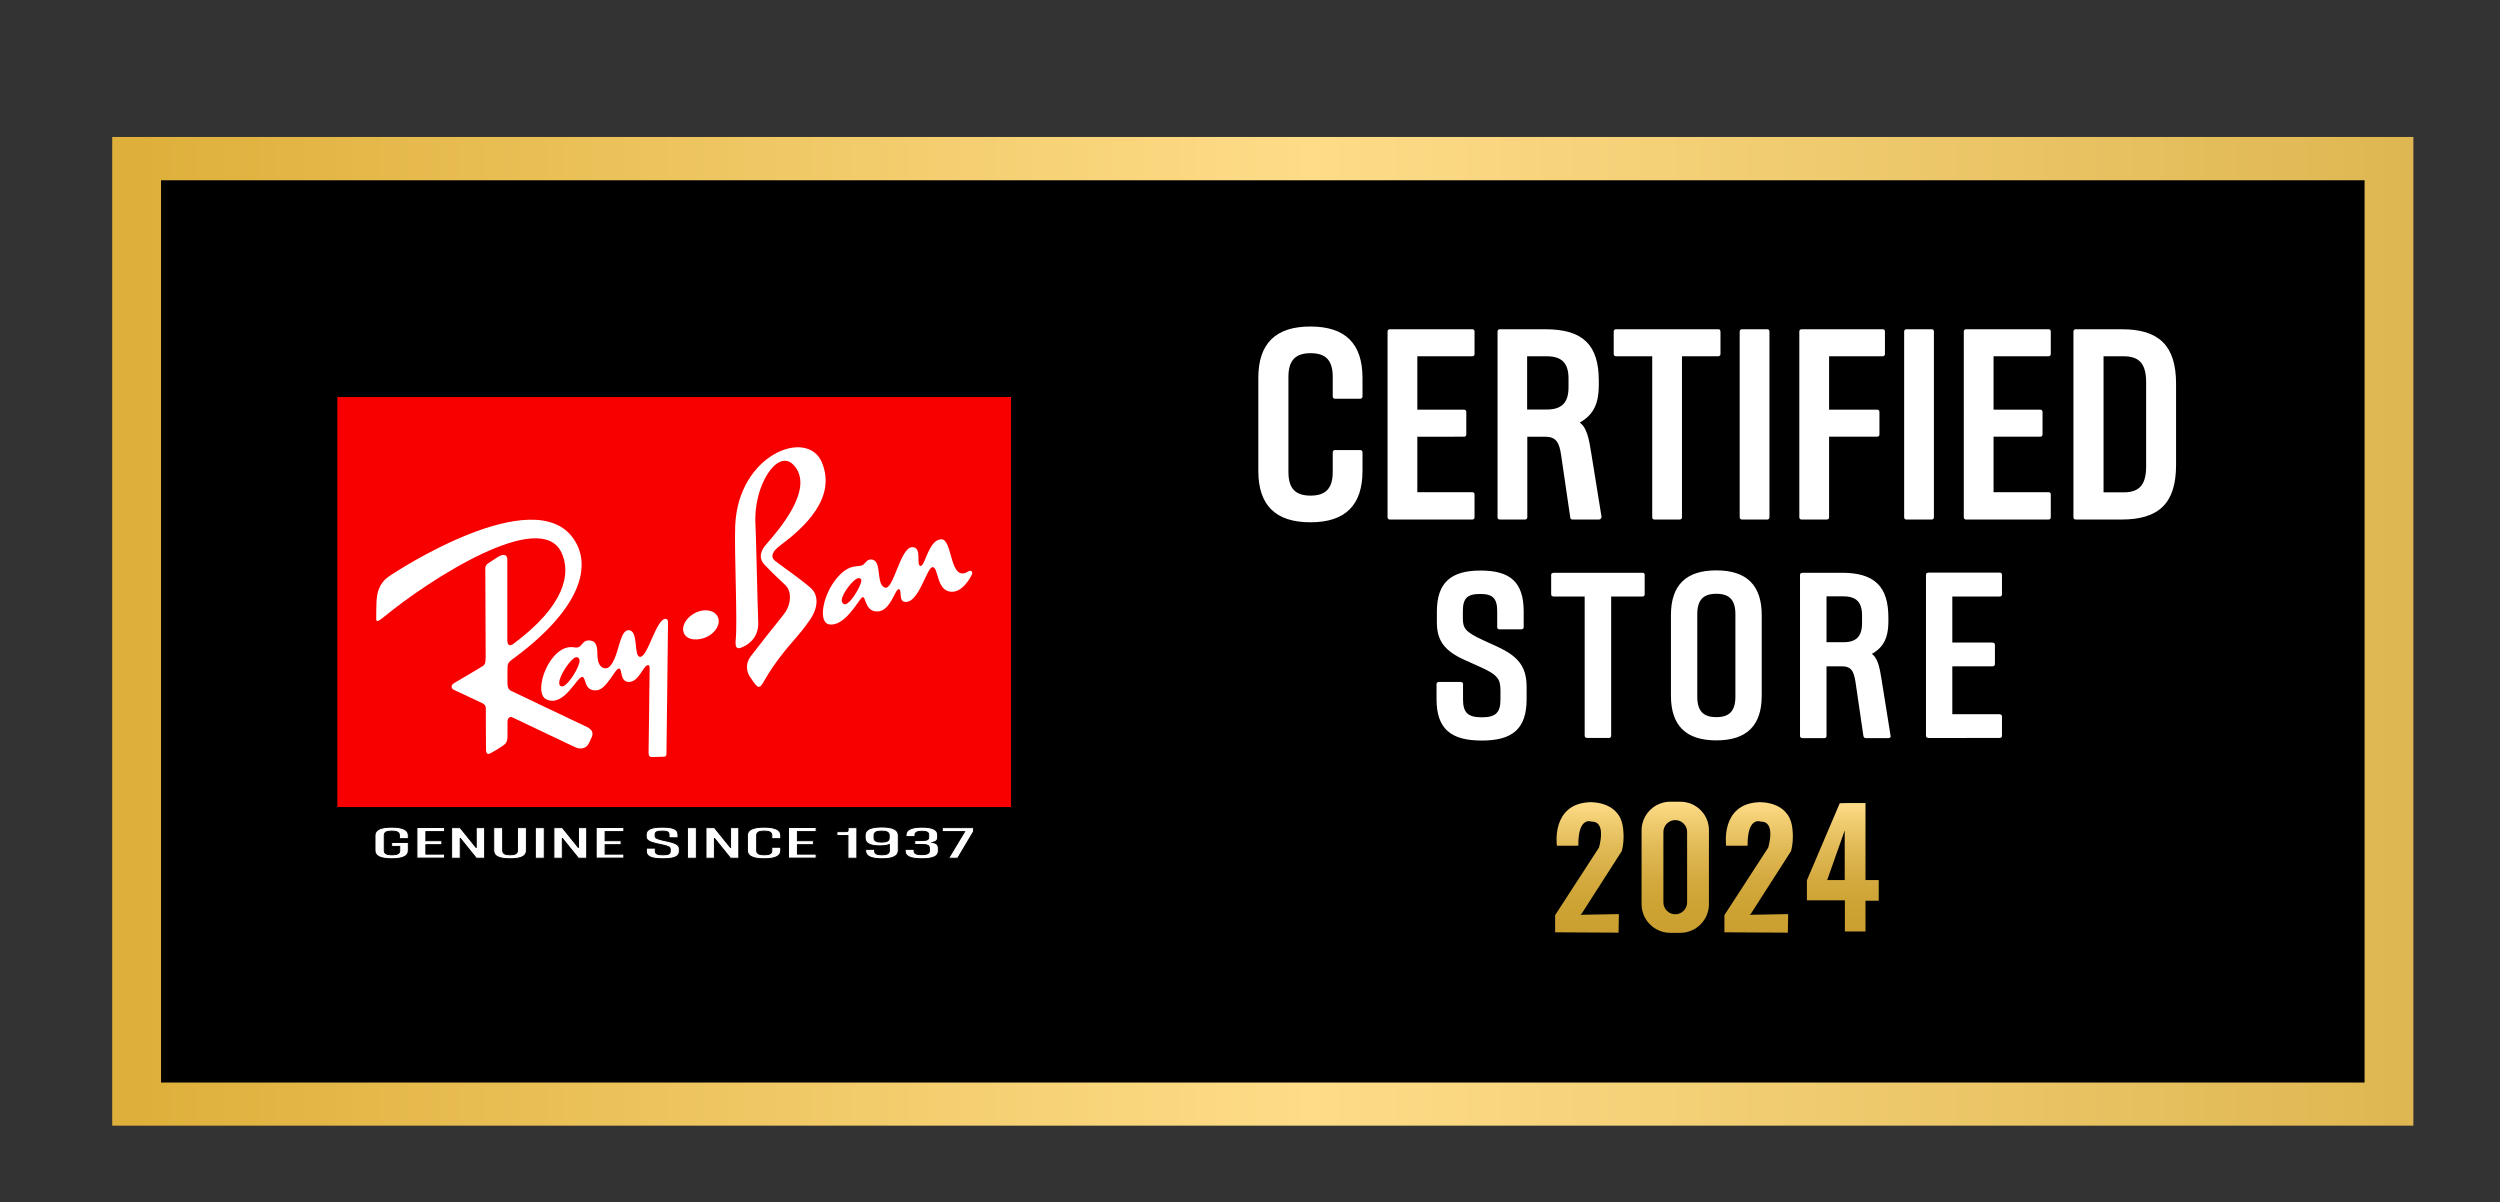 <?xml version="1.0" encoding="utf-8"?>
<!-- Generator: Adobe Illustrator 25.4.1, SVG Export Plug-In . SVG Version: 6.00 Build 0)  -->
<svg version="1.1" id="Layer_1" xmlns="http://www.w3.org/2000/svg" xmlns:xlink="http://www.w3.org/1999/xlink" x="0px" y="0px"
	 viewBox="0 0 1454.7 699.6" style="enable-background:new 0 0 1454.7 699.6;" xml:space="preserve">
<rect x="0" y="0" width="1454.7" height="699.6" fill="#333333" stroke="none"/>
<style type="text/css">
	.st0{stroke:#FFFFFF;stroke-width:0.567;stroke-miterlimit:10;}
	.st1{fill:#FFFFFF;stroke:#FFFFFF;stroke-width:1.417;stroke-miterlimit:10;}
	.st2{fill:#F90000;}
	.st3{fill:#FFFFFF;}
	.st4{fill:#FFFFFF;stroke:#000000;stroke-width:0.567;stroke-miterlimit:10;}
	.st5{fill:url(#SVGID_1_);}
	.st6{fill:url(#SVGID_00000026132491029902783620000011743276405762541723_);}
	.st7{fill:url(#SVGID_00000050640863051613222350000009350346836401322647_);}
	.st8{fill:url(#SVGID_00000085962702239619389930000015743451917532497045_);}
	.st9{fill:url(#SVGID_00000052103415992141706040000017226236033767200176_);}
</style>
<rect x="84" y="91.1" class="st0" width="1301.7" height="552.5"/>
<path class="st1" d="M776.2,230.7v-11.4c0-10.2-4.5-14.5-13.6-14.5c-9.1,0-13.6,4.4-13.6,14.5v55.3c0,10.2,4.5,14.5,13.6,14.5
	c9.1,0,13.6-4.4,13.6-14.5v-11.4c0-0.4,0.2-0.6,0.6-0.6h14.7c0.4,0,0.6,0.2,0.6,0.6V274c0,19.5-9.6,29.2-29.6,29.2
	c-20,0-29.6-9.7-29.6-29.2v-54.1c0-19.5,9.6-29.2,29.6-29.2c20,0,29.6,9.7,29.6,29.2v10.8c0,0.4-0.2,0.6-0.6,0.6h-14.7
	C776.4,231.3,776.2,231.1,776.2,230.7z"/>
<path class="st1" d="M857.3,192.9V206c0,0.4-0.2,0.6-0.6,0.6H824v32.5h27.9c0.4,0,0.6,0.2,0.6,0.6v13.1c0,0.4-0.2,0.6-0.6,0.6H824
	v33.7h32.7c0.4,0,0.6,0.2,0.6,0.6V301c0,0.4-0.2,0.6-0.6,0.6h-48c-0.4,0-0.6-0.2-0.6-0.6V192.9c0-0.4,0.2-0.6,0.6-0.6h48
	C857.1,192.2,857.3,192.5,857.3,192.9z"/>
<path class="st1" d="M930.3,301.6H915c-0.4,0-0.6-0.2-0.6-0.6l-5.3-36.2c-1.1-8-3.4-11.4-10.1-11.4h-11V301c0,0.4-0.2,0.6-0.6,0.6
	h-14.7c-0.4,0-0.6-0.2-0.6-0.6V192.9c0-0.4,0.2-0.6,0.6-0.6h26.6c21.5,0,30.3,8.9,30.3,29.2v2.5c0,12.5-4.2,17.8-11.8,21.9
	c4.8,2.2,6.1,9.5,7.5,18.4l5.9,36.6C931,301.4,930.8,301.6,930.3,301.6z M887.9,239h12.2c9.1,0,13.3-4.4,13.3-13.6v-5.2
	c0-9.2-4.2-13.6-13.3-13.6h-12.2V239z"/>
<path class="st1" d="M1000.4,192.9V206c0,0.4-0.2,0.6-0.6,0.6H978V301c0,0.4-0.2,0.6-0.6,0.6h-14.7c-0.4,0-0.6-0.2-0.6-0.6v-94.4
	h-21.8c-0.4,0-0.6-0.2-0.6-0.6v-13.1c0-0.4,0.2-0.6,0.6-0.6h59.6C1000.2,192.2,1000.4,192.5,1000.4,192.9z"/>
<path class="st1" d="M1028.9,192.9V301c0,0.4-0.2,0.6-0.6,0.6h-14.7c-0.4,0-0.6-0.2-0.6-0.6V192.9c0-0.4,0.2-0.6,0.6-0.6h14.7
	C1028.7,192.2,1028.9,192.5,1028.9,192.9z"/>
<path class="st1" d="M1096.1,192.9V206c0,0.4-0.2,0.6-0.6,0.6h-31.9v32.5h28.7c0.4,0,0.6,0.2,0.6,0.6v13.1c0,0.4-0.2,0.6-0.6,0.6
	h-28.7V301c0,0.4-0.2,0.6-0.6,0.6h-14.7c-0.4,0-0.6-0.2-0.6-0.6V192.9c0-0.4,0.2-0.6,0.6-0.6h47.2
	C1095.9,192.2,1096.1,192.5,1096.1,192.9z"/>
<path class="st1" d="M1124.6,192.9V301c0,0.4-0.2,0.6-0.6,0.6h-14.7c-0.4,0-0.6-0.2-0.6-0.6V192.9c0-0.4,0.2-0.6,0.6-0.6h14.7
	C1124.4,192.2,1124.6,192.5,1124.6,192.9z"/>
<path class="st1" d="M1192.6,192.9V206c0,0.4-0.2,0.6-0.6,0.6h-32.7v32.5h27.9c0.4,0,0.6,0.2,0.6,0.6v13.1c0,0.4-0.2,0.6-0.6,0.6
	h-27.9v33.7h32.7c0.4,0,0.6,0.2,0.6,0.6V301c0,0.4-0.2,0.6-0.6,0.6h-48c-0.4,0-0.6-0.2-0.6-0.6V192.9c0-0.4,0.2-0.6,0.6-0.6h48
	C1192.4,192.2,1192.6,192.5,1192.6,192.9z"/>
<path class="st1" d="M1265.5,223.3v47.2c0,21.7-9.4,31.1-31.1,31.1h-26.6c-0.4,0-0.6-0.2-0.6-0.6V192.9c0-0.4,0.2-0.6,0.6-0.6h26.6
	C1256,192.2,1265.5,201.6,1265.5,223.3z M1249.5,222.4c0-11.4-4.5-15.8-13.9-15.8h-12.3v80.6h12.3c9.4,0,13.9-4.4,13.9-15.8V222.4z"
	/>
<g>
	<path class="st1" d="M870.9,376.9l-8.5-3.9c-9.9-4.6-11.9-6.9-11.9-13.1v-4.3c0-7.9,2.9-10.7,10.8-10.7c7.6,0,10.6,2.8,10.6,10.7
		v9.4c0,0.3,0.2,0.5,0.6,0.5h12.8c0.3,0,0.6-0.2,0.6-0.5v-9.1c0-16.5-7.2-23.2-24.4-23.2c-16.7,0-24.7,6.6-24.7,23.2v6.4
		c0,10.2,4.4,16,15.8,21.1l8.7,3.9c10.6,4.7,12.5,7.5,12.5,14.4v5.4c0,8.1-3.3,11-11.5,11c-8.3,0-11.7-2.8-11.7-11v-9.1
		c0-0.3-0.2-0.5-0.6-0.5h-12.8c-0.3,0-0.6,0.2-0.6,0.5v8.8c0,17.1,8.2,23.4,25.6,23.4c17.4,0,25.4-6.4,25.4-23.4v-6.9
		C887.6,388.5,883.3,382.6,870.9,376.9z M843.6,360.8v-0.1c0,8.8,3.2,12.2,12.1,16.5C846.7,372.9,843.6,369.5,843.6,360.8z"/>
	<path class="st1" d="M956.3,334.5v11.4c0,0.3-0.2,0.5-0.6,0.5h-18.9v81.8c0,0.3-0.2,0.5-0.6,0.5h-12.8c-0.3,0-0.6-0.2-0.6-0.5
		v-81.8h-18.9c-0.3,0-0.6-0.2-0.6-0.5v-11.4c0-0.3,0.2-0.5,0.6-0.5h51.7C956.1,333.9,956.3,334.1,956.3,334.5z"/>
	<path class="st1" d="M1024.4,357.9v46.9c0,16.9-8.3,25.3-25.7,25.3c-17.4,0-25.7-8.4-25.7-25.3v-46.9c0-16.9,8.3-25.3,25.7-25.3
		C1016,332.6,1024.4,341,1024.4,357.9z M1010.5,357.4c0-8.8-3.9-12.6-11.8-12.6c-7.9,0-11.8,3.8-11.8,12.6v48
		c0,8.8,3.9,12.6,11.8,12.6c7.9,0,11.8-3.8,11.8-12.6V357.4z"/>
	<path class="st1" d="M1098.9,428.8h-13.3c-0.3,0-0.5-0.1-0.6-0.5l-4.6-31.4c-1-6.9-2.9-9.9-8.7-9.9h-9.6v41.3
		c0,0.3-0.2,0.5-0.6,0.5h-12.8c-0.3,0-0.6-0.2-0.6-0.5v-93.8c0-0.3,0.2-0.5,0.6-0.5h23.1c18.6,0,26.3,7.7,26.3,25.3v2.2
		c0,10.8-3.6,15.4-10.3,19c4.2,1.9,5.3,8.3,6.5,16l5.1,31.8C1099.6,428.6,1099.3,428.8,1098.9,428.8z M1062.1,374.4h10.6
		c7.9,0,11.5-3.8,11.5-11.8v-4.5c0-8-3.6-11.8-11.5-11.8h-10.6V374.4z"/>
	<path class="st1" d="M1164.2,334.5v11.4c0,0.3-0.2,0.5-0.6,0.5h-28.3v28.2h24.2c0.3,0,0.6,0.2,0.6,0.5v11.4c0,0.3-0.2,0.5-0.6,0.5
		h-24.2v29.3h28.3c0.3,0,0.6,0.2,0.6,0.5v11.4c0,0.3-0.2,0.5-0.6,0.5H1122c-0.3,0-0.6-0.2-0.6-0.5v-93.8c0-0.3,0.2-0.5,0.6-0.5h41.7
		C1164,333.9,1164.2,334.1,1164.2,334.5z"/>
</g>
<rect x="196.3" y="231" class="st2" width="392" height="238.6"/>
<g>
	<path class="st3" d="M387.3,360.1c-5.6,0-10.3,22.4-14.9,22.1c-3.9-0.2-0.6-15.4-6.6-15.5c-3.6,0-4.7,6.1-6.4,11.3
		c-0.1,0.3-2.8,10.9-6.9,10.9c-2.6,0-4.9-2.1-4.9-8.2c0-2.9-0.1-7.2-3.6-7.9c-6-1.2-4.6,4.9-9.8,3.9c-14.1-2.7-24.8,26.4-16.2,30.3
		c10.3,4.7,17.8-13.6,20.9-13.1c2.3,0.4,0.8,8.3,8.2,7.8c6-0.4,10.8-12.9,13.1-12.7c2.1,0.1,0.3,7.5,5.5,7.8
		c6.1,0.3,8.6-9.8,11.4-9.8c0.7,0,1,0.5,0.9,3c-0.1,3.4-0.5,46.3-0.6,47.6c-0.1,2.6,1.1,2.9,1.7,2.9c0.4,0,6.2-0.1,7.4-0.2
		c1.1,0,1.3-1.1,1.3-1.7c0-0.3,0.8-62.4,0.9-75.9C388.8,360.1,387.7,360.1,387.3,360.1z M337.1,385.7c-1.4,5.1-7.1,13.4-9.8,13.7
		c-0.8,0.1-2-0.3-1.9-2.2c0.1-4.3,6.8-14,9.5-14.7C336.8,382,337.6,383.8,337.1,385.7z"/>
	<path class="st3" d="M563.4,332.5c-11,6.9-8.9-18.7-15.6-18.7c-7.3,0-9.4,15.2-12,15.5c-3.2,0.3,1.2-11.2-5.1-10.9
		c-7,0.3-10.8,25.5-15.9,23.5c-5.2-2-1.5-15.3-7.3-16.3c-3-0.5-3.6,1.9-5.4,3.1c-2.7,1.7-7.5-1.3-15,7.5c-8.5,10-11.2,26-4.6,27.1
		c8.8,1.5,16.8-13.5,18.8-15.4c2.8-2.7,1.3,7.8,8.9,7.9c8,0.2,10.5-13.1,12.8-13c2,0.1-0.3,7,3.5,7.4c8.3,1.1,12.8-20.7,16.3-20.2
		c3.4,0.5,2.1,13.5,10.4,14.3c7,0.7,11.8-8.8,12.4-10.2C566.1,332.6,565,331.5,563.4,332.5z M500.9,339.3c-1.6,4.5-6.2,11.8-9,12.3
		c-1,0.2-2.1-0.8-2.1-2.4c0.2-3.9,6.7-12.1,9.3-12.7C501,336,501.6,337.5,500.9,339.3z"/>
	<path class="st3" d="M341.1,422.8c2,0.9,4.7,2.7,3.3,5.9c-1,2.3-1.9,4-2.1,4.4c-1.2,2.1-4.1,3.3-7.6,1.7
		c-5.6-2.6-35.7-17-36.6-17.4c-1.1-0.5-2.8-0.1-2.8,2.8c0,3,0,7.1,0,8c0,1.1,0.1,3.8-2.1,5.3c-2.3,1.7-6.2,3.9-6.9,4.3
		c-1,0.5-3.4,2.4-3.5-1.6c-0.1-8-0.1-22.8-0.1-23.6s0.2-2.4-2.2-3.5c-2.1-1-15.7-7.4-16.6-7.8c-1.1-0.5-1.9-2.5,0.3-3.8
		c2.6-1.6,15.9-9.3,16.8-10c1.5-1.1,1.5-2.1,1.6-5.3c0-3.6-0.2-50.3-0.2-51c0-1.2-0.1-2.2,1.9-3.6c2.3-1.5,4.9-3.2,5.7-3.7
		c1.3-0.8,5.3-2.5,5.2,2c0,3,0,45.7,0,46.8c0,1.6,0.7,3.9,3.3,2.1c30.1-22.2,34.1-41.1,28.1-53.5c-12.3-25.4-75.9,15.2-103.5,37.9
		c-4.3,3.6-4.2,2-4.2,0.3c0-2,0.1-9.6,0.3-11c0.2-2,0.7-8.5,6.7-12.8c5.8-4.2,84.7-55.1,107.7-22.4c11.2,15.9,4.4,41.1-35.4,70.3
		c-2.4,1.8-2.9,2.4-2.9,5.6c0,3.2-0.1,8.1,0,9c0.1,0.9,0.2,2.9,2.1,3.8C299.3,403,339.5,422,341.1,422.8z"/>
	<path class="st3" d="M416.8,357.6c-2.9-3.3-8.8-3.2-13.3-0.4c-5.9,3.7-7.5,9.4-4.6,12.7s9.9,2.6,14.2-0.3
		C418,366.3,419.7,360.9,416.8,357.6z"/>
	<path class="st3" d="M461.4,270.2c14,13.8-9.9,39.9-15.6,46.6c-2.6,3-5,7.5-0.9,11.8c4.1,4.4,8.4,8.4,11.9,11.7
		c4.4,4,3.1,11.6,0.3,15.7c-1.8,2.7-5.9,7.5-10.7,13.6c-4.7,6.1-9.1,11.6-9.5,12.2c-3.3,4.2-2.5,8.9-0.7,11.7
		c5.1,7.9,5.6,7.8,8.8,2.1c5.4-9.4,12.5-18.1,18-24.3c4.9-5.6,7.5-9.6,8.2-10.5c4.9-7,5.4-14.5,0.4-18.8
		c-6.6-5.7-14.2-10.7-20.4-15.5c-3.6-2.8-1.1-6.2,2.8-9.1c13.8-10.3,33-27.6,24.2-48.4c-8.5-20.1-48.8-4.6-50.4,37
		c-0.6,14.8,1.4,55.9,0.3,66.2c-0.6,6,1.6,5.3,3.8,4.4c2-0.8,9.7-4.6,9.3-14.4c-0.4-9.7-1.3-52.2-1.6-56.6
		C438.1,282.7,452.3,261.2,461.4,270.2z"/>
</g>
<g>
	<g>
		<path class="st4" d="M237.6,490.3v4.6c0,3.2-3,4.8-9.7,4.8c-6.6,0-9.7-1.6-9.7-4.8v-8.8c0-3.2,3.1-4.8,9.7-4.8
			c6.5,0,9.7,1.6,9.7,4.8v1.8c0,0.1-0.1,0.1-0.2,0.1h-4.8c-0.1,0-0.2,0-0.2-0.1V486c0-1.7-1.5-2.4-4.4-2.4c-3,0-4.4,0.7-4.4,2.4v9
			c0,1.7,1.5,2.4,4.5,2.4c3,0,4.5-0.7,4.5-2.4v-2.5h-4.5c-0.1,0-0.2,0-0.2-0.1v-2.1c0-0.1,0.1-0.1,0.2-0.1h9.6
			C237.5,490.2,237.6,490.2,237.6,490.3z"/>
	</g>
	<g>
		<path class="st4" d="M258.7,481.7v2.1c0,0.1-0.1,0.1-0.2,0.1h-10.7v5.3h9.1c0.1,0,0.2,0,0.2,0.1v2.1c0,0.1-0.1,0.1-0.2,0.1h-9.1
			v5.5h10.7c0.1,0,0.2,0,0.2,0.1v2.1c0,0.1-0.1,0.1-0.2,0.1h-15.7c-0.1,0-0.2,0-0.2-0.1v-17.6c0-0.1,0.1-0.1,0.2-0.1h15.7
			C258.6,481.6,258.7,481.6,258.7,481.7z"/>
	</g>
	<g>
		<path class="st4" d="M282,481.7v17.6c0,0.1-0.1,0.1-0.2,0.1h-4.5c-0.1,0-0.2,0-0.2-0.1l-9.2-11.4h-0.1v11.4c0,0.1-0.1,0.1-0.2,0.1
			H263c-0.1,0-0.2,0-0.2-0.1v-17.6c0-0.1,0.1-0.1,0.2-0.1h4.6c0.1,0,0.2,0,0.2,0.1l9.2,11.4h0.1v-11.4c0-0.1,0.1-0.1,0.2-0.1h4.5
			C281.9,481.6,282,481.6,282,481.7z"/>
	</g>
	<g>
		<path class="st4" d="M306.3,481.7v13.2c0,3.3-3,4.8-9.5,4.8c-6.5,0-9.5-1.5-9.5-4.8v-13.2c0-0.1,0.1-0.1,0.2-0.1h4.8
			c0.1,0,0.2,0,0.2,0.1v13.2c0,1.8,1.5,2.5,4.3,2.5c2.8,0,4.3-0.7,4.3-2.5v-13.2c0-0.1,0.1-0.1,0.2-0.1h4.8
			C306.2,481.6,306.3,481.6,306.3,481.7z"/>
	</g>
	<g>
		<path class="st4" d="M316.7,481.7v17.6c0,0.1-0.1,0.1-0.2,0.1h-4.8c-0.1,0-0.2,0-0.2-0.1v-17.6c0-0.1,0.1-0.1,0.2-0.1h4.8
			C316.7,481.6,316.7,481.6,316.7,481.7z"/>
	</g>
	<g>
		<path class="st4" d="M341.4,481.7v17.6c0,0.1-0.1,0.1-0.2,0.1h-4.5c-0.1,0-0.2,0-0.2-0.1l-9.2-11.4h-0.1v11.4
			c0,0.1-0.1,0.1-0.2,0.1h-4.5c-0.1,0-0.2,0-0.2-0.1v-17.6c0-0.1,0.1-0.1,0.2-0.1h4.6c0.1,0,0.2,0,0.2,0.1l9.2,11.4h0.1v-11.4
			c0-0.1,0.1-0.1,0.2-0.1h4.5C341.3,481.6,341.4,481.6,341.4,481.7z"/>
	</g>
	<g>
		<path class="st4" d="M363,481.7v2.1c0,0.1-0.1,0.1-0.2,0.1h-10.7v5.3h9.1c0.1,0,0.2,0,0.2,0.1v2.1c0,0.1-0.1,0.1-0.2,0.1h-9.1v5.5
			h10.7c0.1,0,0.2,0,0.2,0.1v2.1c0,0.1-0.1,0.1-0.2,0.1h-15.7c-0.1,0-0.2,0-0.2-0.1v-17.6c0-0.1,0.1-0.1,0.2-0.1h15.7
			C362.9,481.6,363,481.6,363,481.7z"/>
	</g>
	<g>
		<path class="st4" d="M395.3,494v1.3c0,3.2-3,4.4-9.6,4.4c-6.5,0-9.6-1.2-9.6-4.4v-1.7c0-0.1,0.1-0.1,0.2-0.1h4.8
			c0.1,0,0.2,0,0.2,0.1v1.7c0,1.5,1.3,2.1,4.4,2.1c3.1,0,4.3-0.5,4.3-2.1v-1c0-1.3-0.7-1.8-4.7-2.7l-3.3-0.7c-4.3-1-6-2.1-6-4v-1.2
			c0-3.1,3-4.4,9.3-4.4c6.5,0,9.2,1.2,9.2,4.4v1.7c0,0.1-0.1,0.1-0.2,0.1h-4.8c-0.1,0-0.2,0-0.2-0.1v-1.8c0-1.5-1.1-2-4-2
			c-3,0-4.1,0.5-4.1,2v0.8c0,1.2,0.8,1.6,4.5,2.5l3.2,0.7C393.7,490.7,395.3,491.9,395.3,494z"/>
	</g>
	<g>
		<path class="st4" d="M405.2,481.7v17.6c0,0.1-0.1,0.1-0.2,0.1h-4.8c-0.1,0-0.2,0-0.2-0.1v-17.6c0-0.1,0.1-0.1,0.2-0.1h4.8
			C405.1,481.6,405.2,481.6,405.2,481.7z"/>
	</g>
	<g>
		<path class="st4" d="M429.9,481.7v17.6c0,0.1-0.1,0.1-0.2,0.1h-4.5c-0.1,0-0.2,0-0.2-0.1l-9.2-11.4h-0.1v11.4
			c0,0.1-0.1,0.1-0.2,0.1h-4.5c-0.1,0-0.2,0-0.2-0.1v-17.6c0-0.1,0.1-0.1,0.2-0.1h4.6c0.1,0,0.2,0,0.2,0.1l9.2,11.4h0.1v-11.4
			c0-0.1,0.1-0.1,0.2-0.1h4.5C429.8,481.6,429.9,481.6,429.9,481.7z"/>
	</g>
	<g>
		<path class="st4" d="M449.1,487.9V486c0-1.7-1.5-2.4-4.4-2.4c-3,0-4.4,0.7-4.4,2.4v9c0,1.7,1.5,2.4,4.4,2.4c3,0,4.4-0.7,4.4-2.4
			v-1.9c0-0.1,0.1-0.1,0.2-0.1h4.8c0.1,0,0.2,0,0.2,0.1v1.8c0,3.2-3.1,4.8-9.7,4.8c-6.5,0-9.7-1.6-9.7-4.8v-8.8
			c0-3.2,3.1-4.8,9.7-4.8c6.5,0,9.7,1.6,9.7,4.8v1.8c0,0.1-0.1,0.1-0.2,0.1h-4.8C449.2,488,449.1,487.9,449.1,487.9z"/>
	</g>
	<g>
		<path class="st4" d="M474.9,481.7v2.1c0,0.1-0.1,0.1-0.2,0.1h-10.7v5.3h9.1c0.1,0,0.2,0,0.2,0.1v2.1c0,0.1-0.1,0.1-0.2,0.1h-9.1
			v5.5h10.7c0.1,0,0.2,0,0.2,0.1v2.1c0,0.1-0.1,0.1-0.2,0.1H459c-0.1,0-0.2,0-0.2-0.1v-17.6c0-0.1,0.1-0.1,0.2-0.1h15.7
			C474.9,481.6,474.9,481.6,474.9,481.7z"/>
	</g>
	<g>
		<path class="st4" d="M498.6,481.7v17.6c0,0.1-0.1,0.1-0.2,0.1h-4.8c-0.1,0-0.2,0-0.2-0.1v-13.1h-6.2c-0.1,0-0.2,0-0.2-0.1V484
			c0-0.1,0.1-0.1,0.2-0.1h4.9c1,0,1.4-0.2,1.4-0.7v-1.5c0-0.1,0.1-0.1,0.2-0.1h4.8C498.5,481.6,498.6,481.6,498.6,481.7z"/>
	</g>
	<g>
		<path class="st4" d="M522.7,486.1v8.8c0,3.2-3.1,4.8-9.5,4.8c-6.4,0-9.5-1.5-9.5-4.7v-0.7c0-0.1,0.1-0.1,0.2-0.1h4.8
			c0.1,0,0.2,0,0.2,0.1v0.7c0,1.7,1.2,2.4,4.3,2.4c2.8,0,4.3-0.7,4.3-2.4v-3.6c-1,0.4-2.8,0.8-5.6,0.8c-5.8,0-8.5-1.5-8.5-4.8v-1.4
			c0-3.2,3.1-4.8,9.7-4.8S522.7,482.9,522.7,486.1z M513,490c3,0,4.4-0.7,4.4-2.4V486c0-1.7-1.5-2.4-4.4-2.4c-3,0-4.4,0.7-4.4,2.4
			v1.6C508.6,489.3,510,490,513,490z"/>
	</g>
	<g>
		<path class="st4" d="M546,493.5v1.7c0,3-2.9,4.5-9.6,4.5c-6.8,0-9.7-1.5-9.7-4.5v-0.9c0-0.1,0.1-0.1,0.2-0.1h4.8
			c0.1,0,0.2,0,0.2,0.1v0.9c0,1.5,1.4,2.1,4.5,2.1c3,0,4.4-0.7,4.4-2.1v-1.5c0-1.8-1-2.3-4.5-2.3h-3.8c-0.1,0-0.2,0-0.2-0.1v-2.1
			c0-0.1,0.1-0.1,0.2-0.1h3.7c3.3,0,4.2-0.5,4.2-2v-1.4c0-1.4-1.2-2-4-2c-2.6,0-4,0.7-4,2v1c0,0.1-0.1,0.1-0.2,0.1h-4.8
			c-0.1,0-0.2,0-0.2-0.1v-0.9c0-2.9,3.1-4.5,9.2-4.5c6.3,0,9.2,1.5,9.2,4.5v1.5c0,1.6-1,2.5-2.8,2.9
			C545.3,490.7,546,491.9,546,493.5z"/>
	</g>
	<g>
		<path class="st4" d="M566.5,481.7v1.9c0,0.2,0,0.2-0.1,0.4l-9.1,15.3c0,0.1-0.1,0.1-0.2,0.1h-4.8c-0.2,0-0.3,0-0.2-0.2l9.2-15.3
			h-12.8c-0.2,0-0.2,0-0.2-0.1v-2.1c0-0.1,0.1-0.1,0.2-0.1h17.8C566.4,481.6,566.5,481.6,566.5,481.7z"/>
	</g>
</g>
<g>
	<linearGradient id="SVGID_1_" gradientUnits="userSpaceOnUse" x1="924.854" y1="542.534" x2="924.854" y2="466.736">
		<stop  offset="8.379889e-03" style="stop-color:#CBA030"/>
		<stop  offset="0.213" style="stop-color:#CDA334"/>
		<stop  offset="0.428" style="stop-color:#D5AB41"/>
		<stop  offset="0.647" style="stop-color:#E1BA56"/>
		<stop  offset="0.869" style="stop-color:#F2CE73"/>
		<stop  offset="1" style="stop-color:#FEDC88"/>
	</linearGradient>
	<path class="st5" d="M905.9,491.9c0,0-3.4-24,18.9-25.1c0,0,17.2-1.1,19.5,14.2c0,0,1.3,7-0.6,14.2l-23.4,36.5l-0.8,0.6l22.5-0.4
		l-0.2,10.8l-36.9-0.2v-10l25.5-39.3c0,0,4.7-15.3-4.3-15.1c0,0-7.9-3.4-7.7,14H905.9z"/>
	
		<linearGradient id="SVGID_00000175299865148063350380000015821408411687954110_" gradientUnits="userSpaceOnUse" x1="1023.287" y1="542.534" x2="1023.287" y2="466.736">
		<stop  offset="8.379889e-03" style="stop-color:#CBA030"/>
		<stop  offset="0.213" style="stop-color:#CDA334"/>
		<stop  offset="0.428" style="stop-color:#D5AB41"/>
		<stop  offset="0.647" style="stop-color:#E1BA56"/>
		<stop  offset="0.869" style="stop-color:#F2CE73"/>
		<stop  offset="1" style="stop-color:#FEDC88"/>
	</linearGradient>
	<path style="fill:url(#SVGID_00000175299865148063350380000015821408411687954110_);" d="M1004.4,491.9c0,0-3.4-24,18.9-25.1
		c0,0,17.2-1.1,19.5,14.2c0,0,1.3,7-0.6,14.2l-23.4,36.5l-0.8,0.6l22.5-0.4l-0.2,10.8l-36.9-0.2v-10l25.5-39.3
		c0,0,4.7-15.3-4.3-15.1c0,0-7.9-3.4-7.7,14H1004.4z"/>
	
		<linearGradient id="SVGID_00000066504760373215343560000001941280143098186901_" gradientUnits="userSpaceOnUse" x1="974.833" y1="542.808" x2="974.833" y2="466.462">
		<stop  offset="8.379889e-03" style="stop-color:#CBA030"/>
		<stop  offset="0.213" style="stop-color:#CDA334"/>
		<stop  offset="0.428" style="stop-color:#D5AB41"/>
		<stop  offset="0.647" style="stop-color:#E1BA56"/>
		<stop  offset="0.869" style="stop-color:#F2CE73"/>
		<stop  offset="1" style="stop-color:#FEDC88"/>
	</linearGradient>
	<path style="fill:url(#SVGID_00000066504760373215343560000001941280143098186901_);" d="M977.7,466.5h-5.8
		c-9.2,0-16.7,7.5-16.7,16.7v42.9c0,9.2,7.5,16.7,16.7,16.7h5.8c9.2,0,16.7-7.5,16.7-16.7v-42.9C994.5,474,987,466.5,977.7,466.5z
		 M981.7,525.1c0,3.8-3.1,6.9-6.9,6.9s-6.9-3.1-6.9-6.9v-41c0-3.8,3.1-6.9,6.9-6.9s6.9,3.1,6.9,6.9V525.1z"/>
	
		<linearGradient id="SVGID_00000032611288992319315440000017694697416016205980_" gradientUnits="userSpaceOnUse" x1="1072.156" y1="541.981" x2="1072.156" y2="467.288">
		<stop  offset="8.379889e-03" style="stop-color:#CBA030"/>
		<stop  offset="0.213" style="stop-color:#CDA334"/>
		<stop  offset="0.428" style="stop-color:#D5AB41"/>
		<stop  offset="0.647" style="stop-color:#E1BA56"/>
		<stop  offset="0.869" style="stop-color:#F2CE73"/>
		<stop  offset="1" style="stop-color:#FEDC88"/>
	</linearGradient>
	<path style="fill:url(#SVGID_00000032611288992319315440000017694697416016205980_);" d="M1085.5,512.1v-44.8h-10.4h-1.6v0l-3,0.1
		l-19,44.6h-0.1v0.2l-0.1,0.3l0.1,0v11.4h22.1V542h12v-17.9h7.7v-12H1085.5z M1063.2,512.1l10.2-28.9v28.9H1063.2z"/>
</g>
<linearGradient id="SVGID_00000107566465033487678990000005454689993851787688_" gradientUnits="userSpaceOnUse" x1="65.291" y1="367.372" x2="1404.291" y2="367.372">
	<stop  offset="8.379889e-03" style="stop-color:#DEAF3A"/>
	<stop  offset="0.52" style="stop-color:#FEDC88"/>
	<stop  offset="0.992" style="stop-color:#DFB752"/>
</linearGradient>
<path style="fill:url(#SVGID_00000107566465033487678990000005454689993851787688_);" d="M65.3,79.7V655h1339V79.7H65.3z
	 M1375.9,629.9H93.7v-525h1282.2V629.9z"/>
</svg>

